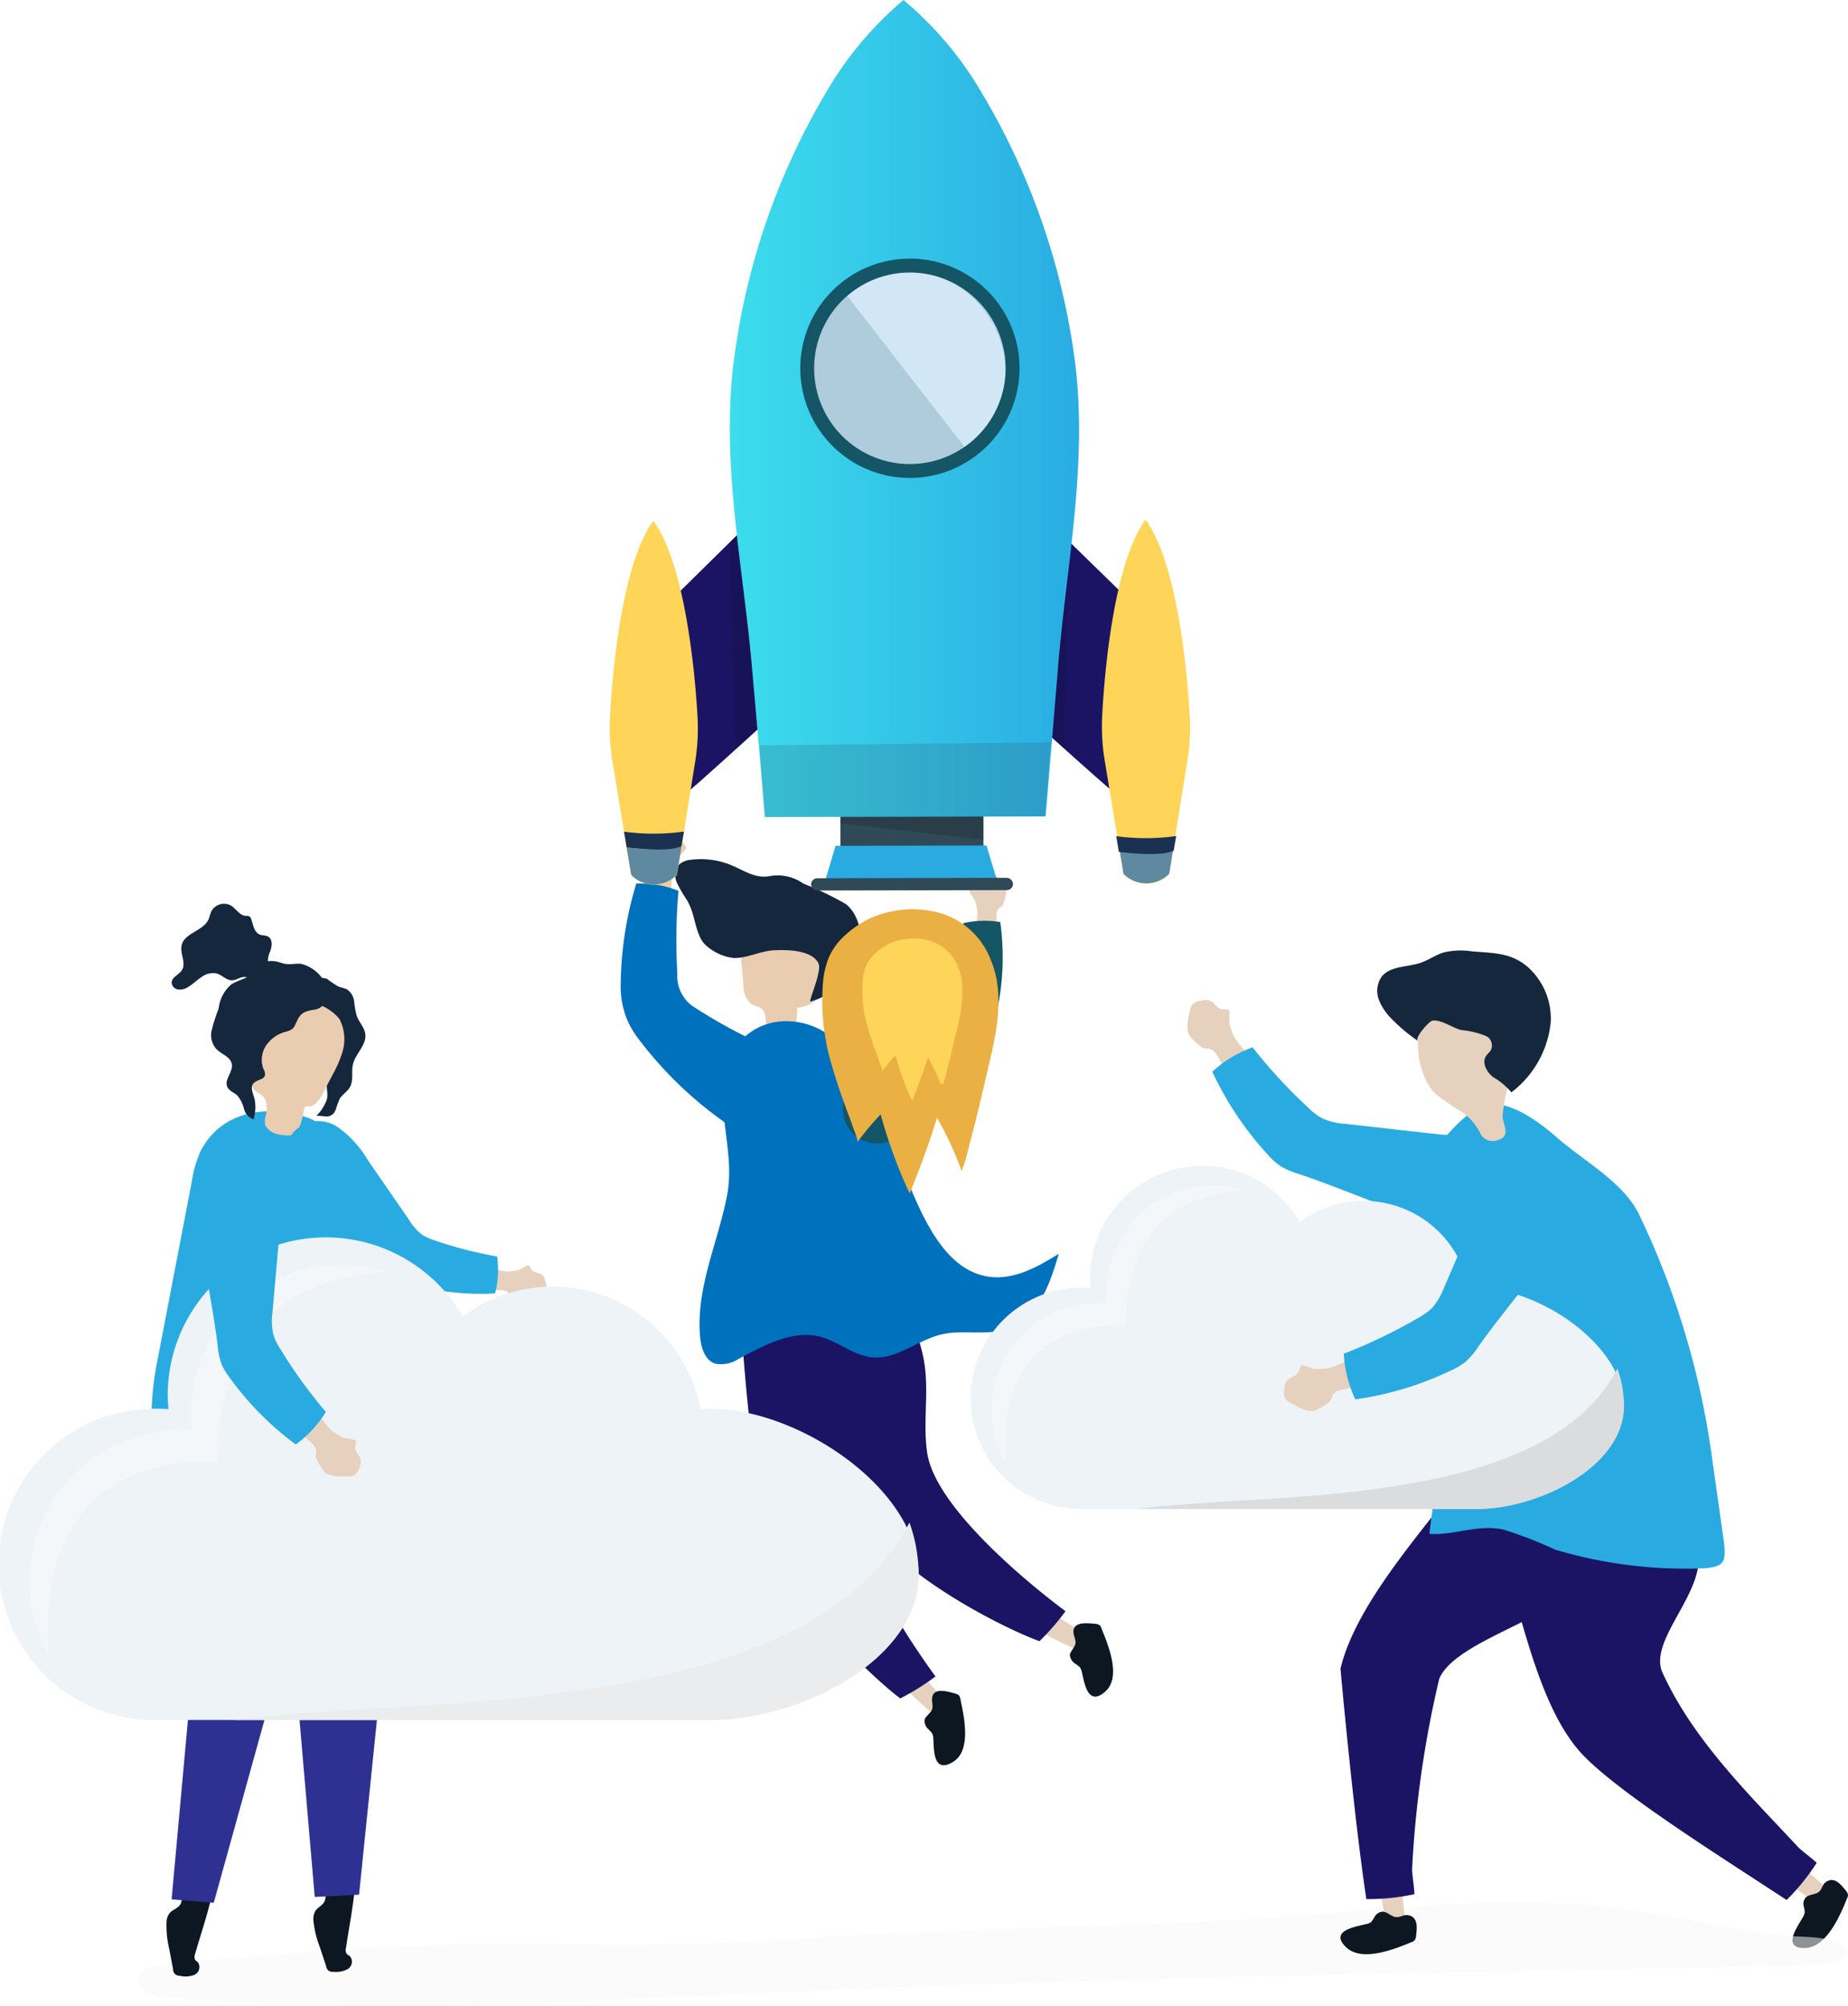 <svg xmlns="http://www.w3.org/2000/svg" xmlns:xlink="http://www.w3.org/1999/xlink" width="149.085" height="161.81" viewBox="0 0 149.085 161.81">
  <defs>
    <linearGradient id="linear-gradient" y1="0.5" x2="1" y2="0.5" gradientUnits="objectBoundingBox">
      <stop offset="0" stop-color="#3ddeed"/>
      <stop offset="1" stop-color="#29abe2"/>
    </linearGradient>
  </defs>
  <g id="Group_4517" data-name="Group 4517" transform="translate(5601 -1948.19)">
    <g id="Group_4294" data-name="Group 4294" transform="translate(-5458.477 2097.883)">
      <path id="Path_7571" data-name="Path 7571" d="M1032.244,1011.854a11.659,11.659,0,0,1-.969,1.125,22.943,22.943,0,0,1-4.036-3.095c.97-.238,1.059-1.116,2.306-.346C1029.95,1009.786,1031.558,1011.514,1032.244,1011.854Z" transform="translate(-1027.24 -1009.228)" fill="#e5d1bd"/>
      <path id="Path_7572" data-name="Path 7572" d="M1042.09,1023.389a.758.758,0,0,0-.182.728,2.021,2.021,0,0,1,.08.481,1.139,1.139,0,0,1-.174.439c-.449.792-1.685,2.474.194,2.441,1.707-.03,2.808-2.535,3.4-4.016a.535.535,0,0,0,.067-.3.728.728,0,0,0-.161-.306c-.426-.518-.947-1.182-1.628-.689-.291.21-.288.6-.6.817C1042.834,1023.166,1042.314,1023.168,1042.09,1023.389Z" transform="translate(-1038.917 -1020.062)" fill="#0c1721"/>
    </g>
    <g id="Group_4515" data-name="Group 4515">
      <path id="Path_7521" data-name="Path 7521" d="M285.145,1035.468a92.622,92.622,0,0,0-10.024-1.483c-8.806-.631-17.417.678-26.183,1.194-8.282.488-16.577.658-24.866.981q-2.849.111-5.7.251c-6.267.316-9.763.73-17.959.831-6.4.079-12.764-.217-19.16.114q-10.118.523-20.207,1.493a3.291,3.291,0,0,0-1.547.413c-1.527,1.024.206,2.1,1.288,2.191a249.824,249.824,0,0,0,32.967.4c24.23-1.208,47.945-2,72.218-2.392q7.426-.121,14.851-.289,3.775-.086,7.55-.187a42.58,42.58,0,0,0,7.182-.312,1.827,1.827,0,0,0,.8-.317.712.712,0,0,0,.261-.773.954.954,0,0,0-.521-.459c-1.306-.619-2.833-.45-4.233-.607C289.611,1036.27,287.378,1035.876,285.145,1035.468Z" transform="translate(-5748.792 1067.786)" fill="#f7f7f7" opacity="0.55"/>
      <g id="Group_4279" data-name="Group 4279" transform="translate(-5518.789 2077.71)">
        <path id="Path_7522" data-name="Path 7522" d="M633.98,878.119l-.756,1.27a30.677,30.677,0,0,1-4.509-2.444c.614-.423.876-1.374,1.941-.866C631,876.244,633.93,878.2,633.98,878.119Z" transform="translate(-628.715 -875.934)" fill="#e5d1bd"/>
        <path id="Path_7523" data-name="Path 7523" d="M655.807,887.719a.938.938,0,0,0,.385.662,2.652,2.652,0,0,1,.4.3.927.927,0,0,1,.178.4c.192.731.438,2.884,1.9,1.572,1.328-1.191.2-3.8-.329-5.125a.486.486,0,0,0-.161-.238.73.73,0,0,0-.342-.092c-.675-.064-1.7-.175-1.745.59-.018.327.206.645.163.994C656.217,887.062,655.791,887.5,655.807,887.719Z" transform="translate(-651.707 -883.753)" fill="#0c1721"/>
      </g>
      <path id="Path_7524" data-name="Path 7524" d="M511.971,701.607c.637,2.67-.005,5.234.367,7.941.721,5.232,11.169,12.833,11.169,12.833a19.3,19.3,0,0,1-2.1,2.42c-2.962-1.067-12.151-5.683-14.471-10.52q-3.4-7.084-6.157-14.461a3.742,3.742,0,0,1-.284-2.753,2.63,2.63,0,0,1,1.534-1.181c1.621-.654,4.529-2.033,6.3-1.036C510.274,695.94,511.482,699.555,511.971,701.607Z" transform="translate(-6038.549 1355.753)" fill="#1b1464"/>
      <g id="Group_4280" data-name="Group 4280" transform="translate(-5529.443 2082.129)">
        <path id="Path_7525" data-name="Path 7525" d="M563.046,908.343l-1.08,1.009a30.665,30.665,0,0,1-3.651-3.6c.708-.235,1.224-1.076,2.106-.292C560.707,905.713,562.975,908.41,563.046,908.343Z" transform="translate(-558.316 -905.131)" fill="#e5d1bd"/>
        <path id="Path_7526" data-name="Path 7526" d="M578.34,923.515a.937.937,0,0,0,.263.719,2.668,2.668,0,0,1,.337.362.925.925,0,0,1,.105.423c.061.753-.074,2.916,1.6,1.881,1.517-.94.864-3.709.574-5.1a.486.486,0,0,0-.117-.263.729.729,0,0,0-.321-.15c-.653-.181-1.645-.471-1.821.275-.075.318.09.671-.013,1.007C578.858,922.941,578.363,923.292,578.34,923.515Z" transform="translate(-575.307 -918.745)" fill="#0c1721"/>
      </g>
      <path id="Path_7527" data-name="Path 7527" d="M490.617,702.472c-.187,2.865-1.62,5.23-2.082,8.05-.894,5.451,7.2,16.273,7.2,16.273a20.176,20.176,0,0,1-2.841,1.773c-2.631-1.98-10.392-9.429-11.218-14.979q-1.209-8.129-1.692-16.353a3.913,3.913,0,0,1,.566-2.839,2.751,2.751,0,0,1,1.9-.708c1.822-.153,5.154-.635,6.618.909C490.669,696.285,490.761,700.271,490.617,702.472Z" transform="translate(-6021.264 1356.604)" fill="#1b1464"/>
      <g id="Group_4282" data-name="Group 4282" transform="translate(-5546.511 2017.482)">
        <g id="Group_4281" data-name="Group 4281">
          <path id="Path_7528" data-name="Path 7528" d="M482.7,523.6l2.267.153a11.354,11.354,0,0,0,.178-1.8c.656-.114,1.427-.321,1.643-.951a1.876,1.876,0,0,0,.067-.622l-.013-2.6a2.29,2.29,0,0,0-.122-.885,1.924,1.924,0,0,0-1.209-.941,4.681,4.681,0,0,0-3.891.285,2.052,2.052,0,0,0-.771.727,2.781,2.781,0,0,0-.176,1.617q.069.76.138,1.52a1.9,1.9,0,0,0,.661,1.552c.267.159.609.183.84.391C482.716,522.405,482.541,523.073,482.7,523.6Z" transform="translate(-475.32 -509.953)" fill="#eacdb0"/>
          <path id="Path_7529" data-name="Path 7529" d="M446.788,481.943a5.546,5.546,0,0,0-.32-.674,10.815,10.815,0,0,1-.811-1.394,1.4,1.4,0,0,1,.21-1.507,1.669,1.669,0,0,1,.96-.358,6.454,6.454,0,0,1,3.358.5c1,.44,1.858,1.036,2.973.82a3.584,3.584,0,0,1,2.7.607,25.778,25.778,0,0,1,3.445,1.66,3.02,3.02,0,0,1,.852,1.177,4.55,4.55,0,0,1-.783,4.747,6.5,6.5,0,0,1-.846.763,4.873,4.873,0,0,1-2.128,1.172c.091-.65,1.023-2.593.615-3.207-.648-.974-2.482-.979-3.5-.936-1.106.047-2.184.644-3.27.628a4.047,4.047,0,0,1-2.273-1.05C447.261,484.269,447.127,482.789,446.788,481.943Z" transform="translate(-445.535 -477.964)" fill="#15273d"/>
        </g>
      </g>
      <path id="Path_7530" data-name="Path 7530" d="M468.067,564.928c4.367,2.212,5.813,9.264,7.627,13.436,1.242,2.856,2.984,6.11,6.07,6.529,1.994.271,3.908-.781,5.612-1.851-.686,2.4-1.648,5.108-3.976,6-1.719.656-3.678.082-5.47.5-1.933.45-3.617,2.034-5.593,1.853-1.5-.137-2.722-1.273-4.178-1.656-2.251-.592-4.516.682-6.581,1.758a2.528,2.528,0,0,1-1.934.4c-.821-.288-1.121-1.287-1.2-2.153-.355-3.952,1.446-7.612,2.175-11.411.655-3.409-.861-6.577-.132-10.034a4.942,4.942,0,0,1,5.026-4.014A5.824,5.824,0,0,1,468.067,564.928Z" transform="translate(-6002.964 1466.269)" fill="#0071bc"/>
      <path id="Path_7531" data-name="Path 7531" d="M430.483,457.841l.934,1.181c.1.122.429.4.262.58-.081.087-.332.4-.6.7-.131.315-.275.626-.379.951-.263.824.057,2.844-1.017,3.061a1.646,1.646,0,0,1-.625.046,1.368,1.368,0,0,1-.462-.206c-.112-.07-.308-.152-.337-.288a2.261,2.261,0,0,1,.159-.637l.32-1.278c.1-.418.193-.919-.074-1.214a1.812,1.812,0,0,1-.18-.188.734.734,0,0,1-.094-.29,5.35,5.35,0,0,1-.078-1.155c.019-.353.25-.487.479-.716.267-.267.334-.637.593-.907a.571.571,0,0,1,.542-.2.791.791,0,0,1,.36.3Z" transform="translate(-5977.382 1557.077)" fill="#eacdb0"/>
      <path id="Path_7532" data-name="Path 7532" d="M416.856,501.858a7.057,7.057,0,0,1-.49-2.863,28.989,28.989,0,0,1,1.253-8.041,8.006,8.006,0,0,1,3.408.585,45.543,45.543,0,0,0-.093,6.659,3.014,3.014,0,0,0,1.169,2.594,42.392,42.392,0,0,0,6.146,3.342,4.274,4.274,0,0,1,1.33.781,2.972,2.972,0,0,1,.606,2.839,4.645,4.645,0,0,1-1.774,2.464,3.124,3.124,0,0,1-1.943.7,3.752,3.752,0,0,1-1.9-.845,31.084,31.084,0,0,1-6.8-6.642A7.122,7.122,0,0,1,416.856,501.858Z" transform="translate(-5967.291 1528.501)" fill="#0071bc"/>
      <g id="Group_4283" data-name="Group 4283" transform="translate(-5533.012 2018.495)">
        <path id="Path_7533" data-name="Path 7533" d="M603.192,484.89a.722.722,0,0,0-.1.073c-.292.257-.2.634-.385.925-.083.13-.523.267-.372.473.056.076.224.347.409.608.066.258.143.514.184.777.1.667-.463,2.2.418,2.48a1.515,1.515,0,0,0,.524.1,1.308,1.308,0,0,0,.423-.11c.106-.043.284-.085.328-.187a1.6,1.6,0,0,0-.043-.51q-.043-.512-.086-1.024c-.028-.335-.03-.732.24-.932a1.63,1.63,0,0,0,.181-.126.577.577,0,0,0,.122-.214,3.943,3.943,0,0,0,.235-.886c.07-.541-.573-1.1-.909-1.445a.8.8,0,0,0-.286-.21.855.855,0,0,0-.566.067A1.721,1.721,0,0,0,603.192,484.89Z" transform="translate(-592.077 -484.658)" fill="#e5d1bd"/>
        <path id="Path_7534" data-name="Path 7534" d="M546.354,519.346a4.837,4.837,0,0,0,.716-1.07,4.334,4.334,0,0,0,.265-.993,20.559,20.559,0,0,0,.108-6.36,7.62,7.62,0,0,0-2.984.086,32.956,32.956,0,0,1-.892,5.165,3.987,3.987,0,0,1-.363,1.006,4.252,4.252,0,0,1-1.062,1.111l-4.64,3.8a8.439,8.439,0,0,0-2.423,2.646,2.74,2.74,0,0,0,4.4,3.183C542.07,525.559,544.148,522.08,546.354,519.346Z" transform="translate(-534.735 -506.857)" fill="#145566"/>
      </g>
      <path id="Path_7535" data-name="Path 7535" d="M442.333,293.863c.258,0,10.471-9.4,10.471-9.4l-.04-17.563-11.516,11.339Z" transform="translate(-5988.409 1718.643)" fill="#1b1464"/>
      <path id="Path_7536" data-name="Path 7536" d="M417.587,313.4c-.2-3.516-1-12.283-3.566-15.777-2.548,3.506-3.312,12.276-3.494,15.793a16.662,16.662,0,0,0,.187,3.552l1.527,9.242h0a2.585,2.585,0,0,0,3.689-.008h0l1.485-9.249A16.659,16.659,0,0,0,417.587,313.4Z" transform="translate(-5962.317 1692.563)" fill="#ffd559"/>
      <path id="Path_7537" data-name="Path 7537" d="M421.236,471.283a12.1,12.1,0,0,1-1.723-.159l.368,2.224h0a2.585,2.585,0,0,0,3.689-.008h0l.371-2.309A8.626,8.626,0,0,1,421.236,471.283Z" transform="translate(-5969.962 1545.402)" fill="#5e89a0"/>
      <path id="Path_7538" data-name="Path 7538" d="M475.391,304.358l1.9,15.461L475.12,321.8l-.426-16.753Z" transform="translate(-6016.792 1686.851)" opacity="0.12"/>
      <path id="Path_7539" data-name="Path 7539" d="M622.937,293.6c-.258,0-10.514-9.356-10.514-9.356l-.04-17.563,11.567,11.286Z" transform="translate(-6133.644 1718.827)" fill="#1b1464"/>
      <path id="Path_7540" data-name="Path 7540" d="M672.9,312.823c.181-3.517.945-12.288,3.494-15.793,2.564,3.494,3.368,12.261,3.566,15.777a16.666,16.666,0,0,1-.171,3.553l-1.485,9.249h0a2.585,2.585,0,0,1-3.689.008h0l-1.527-9.242A16.668,16.668,0,0,1,672.9,312.823Z" transform="translate(-6184.981 1693.07)" fill="#ffd559"/>
      <path id="Path_7541" data-name="Path 7541" d="M684.589,470.74a12.116,12.116,0,0,0,1.722-.167l-.357,2.226h0a2.585,2.585,0,0,1-3.689.008h0l-.381-2.307A8.625,8.625,0,0,0,684.589,470.74Z" transform="translate(-6192.626 1545.852)" fill="#5e89a0"/>
      <path id="Path_7542" data-name="Path 7542" d="M640.312,303.968l-1.834,15.469,2.184,1.968.35-16.755Z" transform="translate(-6155.789 1687.182)" opacity="0.12"/>
      <rect id="Rectangle_349" data-name="Rectangle 349" width="11.541" height="2.801" transform="translate(-5533.206 2013.826) rotate(-0.131)" fill="#304956"/>
      <path id="Path_7543" data-name="Path 7543" d="M539.239,473.46l-13.853.032.832-2.8,12.177-.028Z" transform="translate(-6059.813 1545.716)" fill="#29abe2"/>
      <path id="Path_7544" data-name="Path 7544" d="M502.417,49.414a56.506,56.506,0,0,0-7.642-21.994,28.376,28.376,0,0,0-6.213-7.316,28.374,28.374,0,0,0-6.179,7.344,56.507,56.507,0,0,0-7.542,22.028c-.971,8.244.786,16.279,1.5,24.46L477.4,86l11.317-.026,11.317-.026q.5-6.033,1-12.066C501.706,65.7,503.426,57.653,502.417,49.414Z" transform="translate(-6016.676 1928.086)" fill="url(#linear-gradient)"/>
      <rect id="Rectangle_350" data-name="Rectangle 350" width="16.289" height="0.99" rx="0.495" transform="translate(-5535.568 2019.023) rotate(-0.13)" fill="#304956"/>
      <path id="Path_7545" data-name="Path 7545" d="M533.454,455.269l11.541-.026,0,1.867-11.544-1.318Z" transform="translate(-6066.659 1558.801)" opacity="0.15"/>
      <path id="Path_7546" data-name="Path 7546" d="M490.712,421.735l22.634-.051.507-5.971-23.508.243Z" transform="translate(-6030.075 1592.349)" fill="#304956" opacity="0.19"/>
      <g id="Group_4284" data-name="Group 4284" transform="translate(-5534.684 2021.523)">
        <path id="Path_7547" data-name="Path 7547" d="M537.814,510.638a7.559,7.559,0,0,0-.528-1.915,6.251,6.251,0,0,0-4.378-3.83l-.106-.025a8.275,8.275,0,0,0-4.848.369,4.665,4.665,0,0,0-.927.445,7.909,7.909,0,0,0-1.484,1.082,5.363,5.363,0,0,0-1.243,1.64,6.606,6.606,0,0,0-.525,2.033,17.944,17.944,0,0,0,.772,7.05c.314,1.09.682,2.143,1.056,3.173.187.515.393,1.022.562,1.532.064.193.453,1.135.372,1.254a23.3,23.3,0,0,1,1.874-2.238,40.181,40.181,0,0,0,2.343,6.379s1.4-3.381,2.2-6.109a26.643,26.643,0,0,1,2.026,4.391c-.053-.143.178-.63.218-.776.584-2.16,1.156-4.412,1.685-6.767C537.426,515.931,538.2,513.282,537.814,510.638Z" transform="translate(-523.684 -504.666)" fill="#ebb044"/>
        <path id="Path_7548" data-name="Path 7548" d="M553.105,523.619a4.283,4.283,0,0,0-.3-1.087,3.558,3.558,0,0,0-2.492-2.166l-.06-.014a4.722,4.722,0,0,0-2.751.209,2.664,2.664,0,0,0-.526.251,4.5,4.5,0,0,0-.844.612,3.051,3.051,0,0,0-.709.928,3.752,3.752,0,0,0-.3,1.153,10.214,10.214,0,0,0,.425,4.018c.177.624.386,1.228.6,1.818.106.3.224.587.319.881a2.79,2.79,0,0,1,.212.722,13.422,13.422,0,0,1,1.076-1.288,23.228,23.228,0,0,0,1.341,3.678s.8-1.953,1.262-3.523a13.948,13.948,0,0,1,1,2.1.152.152,0,0,0,.286-.02v0c.332-1.245.656-2.54.954-3.89A12.143,12.143,0,0,0,553.105,523.619Z" transform="translate(-541.825 -517.882)" fill="#ffd559"/>
      </g>
      <path id="Path_7549" data-name="Path 7549" d="M418.36,464.524s3.31.466,4.427-.093l.2-1.177a17.866,17.866,0,0,1-4.833.011Z" transform="translate(-5968.809 1552.002)" fill="#1a3151"/>
      <g id="Group_4286" data-name="Group 4286" transform="translate(-5539.31 1966.178)">
        <circle id="Ellipse_90" data-name="Ellipse 90" cx="8.284" cy="8.284" r="8.284" transform="translate(0 11.716) rotate(-45)" fill="#aeccdc"/>
        <path id="Path_7550" data-name="Path 7550" d="M534.625,165.7a8.285,8.285,0,0,1,10.159,13.079Z" transform="translate(-528.344 -160.309)" fill="#d1e7f5"/>
        <g id="Group_4285" data-name="Group 4285" transform="translate(2.871 2.871)">
          <path id="Path_7551" data-name="Path 7551" d="M520.955,175.625a8.844,8.844,0,1,1,8.824-8.864A8.854,8.854,0,0,1,520.955,175.625Zm-.038-16.568a7.724,7.724,0,1,0,7.741,7.706A7.733,7.733,0,0,0,520.918,159.057Z" transform="translate(-512.091 -157.937)" fill="#145566"/>
        </g>
      </g>
      <path id="Path_7552" data-name="Path 7552" d="M680.739,466.918s3.31.466,4.427-.093l.2-1.177a17.859,17.859,0,0,1-4.833.011Z" transform="translate(-6191.48 1549.97)" fill="#1a3151"/>
      <path id="Path_7553" data-name="Path 7553" d="M255.478,1030.475a1.389,1.389,0,0,1-.263-.2.584.584,0,0,1-.052-.441c.248-1.684.6-3.388.731-5.084a5.185,5.185,0,0,0-2.122.47c-.345.271-.183.568-.354.875s-.523.443-.717.728a1.285,1.285,0,0,0-.158.8,8.026,8.026,0,0,0,.486,2.041l.538,1.619a.5.5,0,0,0,.576.451,1.99,1.99,0,0,0,1.177-.223A.689.689,0,0,0,255.478,1030.475Z" transform="translate(-5828.256 1075.482)" fill="#0c1721"/>
      <path id="Path_7554" data-name="Path 7554" d="M176.476,1034.048a.585.585,0,0,1,.007-.444c.429-1.5.946-3,1.3-4.518a.99.99,0,0,1-.152-.424,4.076,4.076,0,0,0-1.917.184c-.377.222-.256.539-.467.82s-.577.37-.807.626a1.285,1.285,0,0,0-.263.776,8.034,8.034,0,0,0,.212,2.087l.32,1.676a.5.5,0,0,0,.512.523,1.99,1.99,0,0,0,1.2-.065.688.688,0,0,0,.294-1.008C176.634,1034.2,176.53,1034.145,176.476,1034.048Z" transform="translate(-5761.745 1072.179)" fill="#0c1721"/>
      <path id="Path_7555" data-name="Path 7555" d="M178.346,811.152l-1.16,4.38,1.286,12.483-1.511,16.608,3.4.277,4.409-15.887,3.479-17.382Z" transform="translate(-5764.117 1256.754)" fill="#2e3192"/>
      <path id="Path_7556" data-name="Path 7556" d="M186.776,645.42q.228,1.018.5,2.027a.648.648,0,0,1,.013.435.607.607,0,0,1-.276.246,5.51,5.51,0,0,1-4.538.345c-.723-.269-1.385-.691-2.119-.926a11.374,11.374,0,0,0-3.809-.207,24.6,24.6,0,0,1-3.548-.454c-2.95-.331-3.737-.5-6.577.3.157-5.327-.811-9.456.148-14.444l2.838-14.771a9.176,9.176,0,0,1,.691-2.4c1.657-3.276,5.343-3.8,8.571-2.756,1.642.532,2.907,2.44,3.678,3.917a20.346,20.346,0,0,1,1.848,6.083c1.1,6.532.941,13.225,2.029,19.759Q186.458,644,186.776,645.42Z" transform="translate(-5754.931 1425.488)" fill="#29abe2"/>
      <g id="Group_4290" data-name="Group 4290" transform="translate(-5587.143 2021.078)">
        <g id="Group_4289" data-name="Group 4289" transform="translate(0)">
          <g id="Group_4288" data-name="Group 4288" transform="translate(6.252 5.953)">
            <path id="Path_7557" data-name="Path 7557" d="M247.62,545.018a1.136,1.136,0,0,1,.053.209c.056.371-.1.75-.046,1.122.084.59.67,1.043.66,1.639-.008.487-.414.876-.53,1.349-.127.517.116,1.073-.032,1.579a3.471,3.471,0,0,1-.864,1.325c.1-.1.846.083,1.062,0,.332-.127.387-.235.533-.529a6.365,6.365,0,0,1,.329-.9c.24-.356.639-.576.837-.967.27-.533.081-1.184.213-1.767.2-.882,1.124-1.576,1-2.473-.071-.526-.494-.932-.681-1.428a6.838,6.838,0,0,1-.218-1.186,1.343,1.343,0,0,0-.609-.994,6.545,6.545,0,0,0-.64-.2,8.2,8.2,0,0,1-.962-.644,2.01,2.01,0,0,0-1.872.463.917.917,0,0,0-.063,1.215C246.184,543.567,247.335,544.214,247.62,545.018Z" transform="translate(-241.475 -541.06)" fill="#15273d"/>
            <g id="Group_4287" data-name="Group 4287" transform="translate(0 1.81)">
              <path id="Path_7558" data-name="Path 7558" d="M219.648,563.064a.682.682,0,0,0,.1.2,1.49,1.49,0,0,0,.75.533,3.7,3.7,0,0,0,1.205.137c.549,0,.588-.316.754-.783.091-.255.166-.515.235-.777.038-.143.078-.675.19-.759.076-.057.328.013.451-.024a1.257,1.257,0,0,0,.513-.35,3.538,3.538,0,0,0,.524-.815l.78-1.5a8.573,8.573,0,0,0,.691-1.581,3.564,3.564,0,0,0-.2-2.8,3.9,3.9,0,0,0-2.061-1.279,4.711,4.711,0,0,0-3.121.049,2.521,2.521,0,0,0-1.087.736,4.076,4.076,0,0,0-.657,2.037l-.269,1.993a2.681,2.681,0,0,0,.32,2.17c.261.274.646.394.852.721a2,2,0,0,1,.07,1.378A1.646,1.646,0,0,0,219.648,563.064Z" transform="translate(-218.367 -553.017)" fill="#eacdb0"/>
            </g>
          </g>
          <path id="Path_7559" data-name="Path 7559" d="M200.782,533.631a10.023,10.023,0,0,0-1.094.475,2.956,2.956,0,0,0-1.064,1.971,14.318,14.318,0,0,0-.6,1.924,1.742,1.742,0,0,0,.4,1.34c.412.434,1.149.63,1.26,1.218.12.639-.637,1.275-.358,1.863.154.324.551.441.811.688a2.648,2.648,0,0,1,.528,1.065,1.214,1.214,0,0,0,.771.852,3.336,3.336,0,0,0,.079-1.661c-.09-.346-.419-1.016-.018-1.3.266-.247.785-.248.864-.6a.837.837,0,0,0-.119-.488,2.088,2.088,0,0,1,.2-1.894,2.714,2.714,0,0,1,1.579-1.119c.746-.2.667-.392.987-1.01.3-.569.664-.647,1.247-.766a1.163,1.163,0,0,0,.968-.623,1.35,1.35,0,0,0,.308-1.087,2.29,2.29,0,0,0-.558-.838,2.973,2.973,0,0,0-1.715-1.161c-.39-.044-.786.07-1.175.02-.26-.033-.5-.138-.76-.194a2.083,2.083,0,0,0-1.327.146c-.407.2-.448.474-.717.811A1.359,1.359,0,0,1,200.782,533.631Z" transform="translate(-194.84 -527.636)" fill="#15273d"/>
          <path id="Path_7560" data-name="Path 7560" d="M185,505.548c.145-.4.2-.956-.169-1.17-.2-.118-.464-.079-.682-.167-.465-.188-.521-.8-.7-1.274a.372.372,0,0,0-.121-.186.6.6,0,0,0-.313-.05c-.492-.031-.769-.573-1.19-.829a1.156,1.156,0,0,0-1.567.446c-.113.224-.148.48-.258.705-.443.914-1.929,1.061-2.15,2.052-.149.67.39,1.438.018,2.014-.238.369-.8.545-.823.983a.605.605,0,0,0,.523.571,1.216,1.216,0,0,0,.8-.2c.386-.228.7-.553,1.078-.8a1.527,1.527,0,0,1,1.268-.283c.413.132.735.532,1.169.54.347.006.653-.248,1-.271a3.168,3.168,0,0,1,.938.238c.315.078.737-.015.805-.332a.815.815,0,0,1,.048-.23c.106-.193.456-.116.561-.31-.119-.288-.37-.239-.427-.6A1.871,1.871,0,0,1,185,505.548Z" transform="translate(-177.053 -501.725)" fill="#15273d"/>
        </g>
      </g>
      <g id="Group_4291" data-name="Group 4291" transform="translate(-5578.661 2066.973)">
        <path id="Path_7561" data-name="Path 7561" d="M233.1,805.833l.8,7.139,1.131,13.173,1.12,13.049,3.577-.183,1.456-14.241.428-12.08-1.366-7.7Z" transform="translate(-233.1 -804.985)" fill="#2e3192"/>
      </g>
      <path id="Path_7562" data-name="Path 7562" d="M344.811,695.39a.713.713,0,0,0-.065-.106c-.232-.312-.616-.25-.89-.459-.122-.094-.223-.544-.441-.41-.08.05-.364.195-.64.358-.263.044-.524.1-.79.119-.673.049-2.15-.642-2.505.214a1.514,1.514,0,0,0-.145.514,1.305,1.305,0,0,0,.074.431c.034.109.061.29.159.342a1.594,1.594,0,0,0,.512,0l1.028,0c.336,0,.732.03.909.316a1.624,1.624,0,0,0,.111.19.575.575,0,0,0,.2.139,3.95,3.95,0,0,0,.864.307c.533.113,1.147-.48,1.514-.788a.8.8,0,0,0,.233-.268.856.856,0,0,0-.02-.57A1.716,1.716,0,0,0,344.811,695.39Z" transform="translate(-5901.918 1355.845)" fill="#e5d1bd"/>
      <path id="Path_7563" data-name="Path 7563" d="M246.091,629.591a4.837,4.837,0,0,0,1.008.8,4.323,4.323,0,0,0,.968.345,20.558,20.558,0,0,0,6.33.628,7.624,7.624,0,0,0,.159-2.98,32.962,32.962,0,0,1-5.075-1.312,4,4,0,0,1-.973-.444,4.258,4.258,0,0,1-1.02-1.15l-3.405-4.935a8.438,8.438,0,0,0-2.439-2.631,2.74,2.74,0,0,0-3.533,4.126C240.249,624.812,243.547,627.169,246.091,629.591Z" transform="translate(-5815.455 1421.143)" fill="#29abe2"/>
      <g id="Group_4293" data-name="Group 4293" transform="translate(-5601 2047.989)">
        <g id="Group_4292" data-name="Group 4292" transform="translate(0)">
          <path id="Path_7564" data-name="Path 7564" d="M142.864,693.365c-.295,0-.587.011-.877.03a12.139,12.139,0,0,0-19.172-7.482,12.757,12.757,0,0,0-23.8,6.18,12.524,12.524,0,0,0,.068,1.3c-.288-.019-.579-.03-.873-.03a12.553,12.553,0,1,0,0,25.1h44.653c7.027,0,16.73-4.778,16.73-11.71S149.891,693.365,142.864,693.365Z" transform="translate(-85.487 -679.543)" fill="#edf3f7"/>
          <path id="Path_7565" data-name="Path 7565" d="M130.054,694.718a12.422,12.422,0,0,0-3.738-.572A12.112,12.112,0,0,0,114.1,707.513c-.278-.019-.559-.029-.842-.029A12.2,12.2,0,0,0,100.984,719.6a11.922,11.922,0,0,0,1.631,6.033c-.469-5.465.37-15.9,13.648-15.643C116.127,706.418,116.768,695.233,130.054,694.718Z" transform="translate(-98.639 -691.936)" fill="#f4f7f9"/>
          <path id="Path_7566" data-name="Path 7566" d="M210.213,847.427h38.5c7.027,0,16.73-4.778,16.73-11.71a12.371,12.371,0,0,0-.739-4.219C256.339,847.753,224.037,845.473,210.213,847.427Z" transform="translate(-191.337 -808.502)" fill="#ebeced"/>
        </g>
      </g>
      <path id="Path_7567" data-name="Path 7567" d="M246.279,775.481a.861.861,0,0,0,.021-.147c.024-.465-.377-.7-.47-1.1-.041-.18.209-.672-.094-.715-.112-.015-.484-.1-.863-.159-.276-.16-.56-.308-.819-.493-.657-.469-1.493-2.234-2.473-1.717a1.815,1.815,0,0,0-.527.363,1.563,1.563,0,0,0-.26.454c-.052.126-.165.314-.115.437s.362.3.473.39l.949.784c.31.256.652.587.6.985a1.965,1.965,0,0,0-.043.26.692.692,0,0,0,.082.284,4.724,4.724,0,0,0,.563.943c.4.512,1.424.433,2,.43a.961.961,0,0,0,.419-.069,1.025,1.025,0,0,0,.417-.541A2.063,2.063,0,0,0,246.279,775.481Z" transform="translate(-5818.183 1290.785)" fill="#e5d1bd"/>
      <path id="Path_7568" data-name="Path 7568" d="M192.519,644.7a5.792,5.792,0,0,0,.318,1.509,5.177,5.177,0,0,0,.629,1.057,24.617,24.617,0,0,0,5.357,5.414,9.125,9.125,0,0,0,2.423-2.627,39.44,39.44,0,0,1-3.678-5.086,4.777,4.777,0,0,1-.559-1.153,5.089,5.089,0,0,1-.062-1.839q.314-3.576.629-7.152a10.1,10.1,0,0,0-.239-4.289c-1.347-3.77-6.28-2.626-6.41,1.107C190.782,635.831,192.023,640.523,192.519,644.7Z" transform="translate(-5775.96 1412.009)" fill="#29abe2"/>
      <path id="Path_7569" data-name="Path 7569" d="M719.964,553.016a.906.906,0,0,1,.158.009c.49.073.65.54,1.051.722.179.081.744-.077.725.248-.008.12,0,.525-.017.933.109.321.2.648.341.958.35.784,2.013,2.026,1.267,2.939a1.926,1.926,0,0,1-.49.472,1.663,1.663,0,0,1-.528.175c-.143.028-.362.106-.48.027s-.235-.44-.307-.574l-.616-1.154c-.2-.377-.474-.8-.9-.83a2.075,2.075,0,0,1-.28-.01.734.734,0,0,1-.278-.145,5.021,5.021,0,0,1-.864-.785c-.448-.53-.151-1.575-.026-2.173a1.019,1.019,0,0,1,.16-.422,1.09,1.09,0,0,1,.651-.32A2.193,2.193,0,0,1,719.964,553.016Z" transform="translate(-6223.708 1475.824)" fill="#e5d1bd"/>
      <path id="Path_7570" data-name="Path 7570" d="M738.678,588.449a6.15,6.15,0,0,1-1.5-.649,5.5,5.5,0,0,1-.969-.878,26.169,26.169,0,0,1-4.51-6.723,9.7,9.7,0,0,1,3.248-1.971,41.933,41.933,0,0,0,4.523,4.9,5.08,5.08,0,0,0,1.083.825,5.416,5.416,0,0,0,1.9.452l7.584.852a10.742,10.742,0,0,1,4.418,1.154c3.644,2.2,1.412,7.1-2.5,6.445C747.551,592.129,742.925,589.847,738.678,588.449Z" transform="translate(-6234.898 1454.427)" fill="#29abe2"/>
      <path id="Path_7573" data-name="Path 7573" d="M894.938,798.944c.625,3.322-4.054,7.184-2.861,9.807,2.5,5.489,7.094,9.924,10.918,14.043.273.295,1.135.922,1.518,1.289a17.614,17.614,0,0,1-2.429,3c-5.29-3.49-14.141-8.991-16.794-12.1-3.6-4.217-4.9-12.528-6.894-18.187-.33-.938-.822-2.287-.292-3.242a3.289,3.289,0,0,1,1.906-1.432c2.267-.855,5.311-2.475,7.687-1.27C890.294,792.168,894.457,796.391,894.938,798.944Z" transform="translate(-6358.953 1274.347)" fill="#1b1464"/>
      <g id="Group_4295" data-name="Group 4295" transform="translate(-5492.86 2097.966)">
        <path id="Path_7574" data-name="Path 7574" d="M822.053,1015.019c-.508.1-1.019.054-1.527.109a24.875,24.875,0,0,1-.752-5.347c.892.585,1.568.035,1.911,1.54A32.023,32.023,0,0,0,822.053,1015.019Z" transform="translate(-816.789 -1009.781)" fill="#e5d1bd"/>
        <path id="Path_7575" data-name="Path 7575" d="M803.461,1038.869a.8.8,0,0,0-.652.4,3.647,3.647,0,0,1-.27.417.9.9,0,0,1-.431.187c-.892.221-2.973.537-1.615,1.859,1.233,1.2,3.793.218,5.275-.4a.572.572,0,0,0,.269-.165.731.731,0,0,0,.106-.332c.079-.663.186-1.541-.647-1.682-.356-.06-.654.215-1.035.147C804.148,1039.245,803.778,1038.869,803.461,1038.869Z" transform="translate(-800.045 -1034.467)" fill="#0c1721"/>
      </g>
      <path id="Path_7576" data-name="Path 7576" d="M818.573,789.681c-2.44,2.437-9.425,4.225-10.561,7.03a84.777,84.777,0,0,0-2.184,15.3c-.016.419.175,1.51.18,2.064a17.877,17.877,0,0,1-3.875.394c-1.025-6.751-2.087-18.573-2.087-18.573,1.388-5.9,8.088-12.674,11.806-17.994.616-.881,1.336-2.088,2.441-2.236a3.213,3.213,0,0,1,2.279.682c2.039,1.326,8.2,3.443,8.657,6.085C825.723,785.326,820.448,787.809,818.573,789.681Z" transform="translate(-6292.905 1286.886)" fill="#1b1464"/>
      <path id="Path_7577" data-name="Path 7577" d="M854.247,611.175c2.125,1.866,5.324,3.573,6.6,6.169a65.9,65.9,0,0,1,5.935,19.918l.855,6.047c.281,1.983.211,2.443-1.413,2.589a36.834,36.834,0,0,1-12.141-1.5,33.688,33.688,0,0,0-4.143-1.607c-2.069-.471-3.992.476-5.993.337.208-2.118.681-4.125.728-6.3a59.787,59.787,0,0,0-.282-6.526c-.334-3.784-.508-7.585-.819-11.36-.223-2.7-.785-4.821,1.059-7.1,1-1.243,2.845-3.4,4.509-3.374C850.909,608.492,852.993,610.074,854.247,611.175Z" transform="translate(-6329.628 1428.77)" fill="#29abe2"/>
      <g id="Group_4296" data-name="Group 4296" transform="translate(-5486.612 2028.812)">
        <path id="Path_7578" data-name="Path 7578" d="M842.756,560.421a15.986,15.986,0,0,0,2.089,1.436,4.746,4.746,0,0,1,1.476,1.667,1.109,1.109,0,0,0,1.332.669c1.277-.317.528-1.176.509-2.013a14.325,14.325,0,0,1,.549-2.813c.484-2.687-1.614-6.762-4.787-6.529C840.455,553.093,840.889,558.656,842.756,560.421Z" transform="translate(-841.329 -552.829)" fill="#e5d1bd"/>
      </g>
      <path id="Path_7579" data-name="Path 7579" d="M828.517,533.584a.867.867,0,0,1,.346,1.076c-.1.2-.294.332-.412.519-.347.549.057,1.279.565,1.683A5.733,5.733,0,0,1,830.5,538.1a8.1,8.1,0,0,0,3.174-5.654,5.581,5.581,0,0,0-1.746-4.361c-1.4-1.275-2.82-1.2-4.644-1.361a5.974,5.974,0,0,0-2.245.093c-.657.2-1.227.62-1.878.839-1.077.364-2.445.232-3.138,1.132a2.009,2.009,0,0,0-.2,1.88,4.57,4.57,0,0,0,1.119,1.605,13.183,13.183,0,0,0,2.041,1.691c-.349-.234.861-1.583,1.136-1.642.651-.14,1.682.6,2.348.758A6.649,6.649,0,0,1,828.517,533.584Z" transform="translate(-6309.572 1498.19)" fill="#15273d"/>
      <g id="Group_4298" data-name="Group 4298" transform="translate(-5522.678 2042.219)">
        <g id="Group_4297" data-name="Group 4297" transform="translate(0)">
          <path id="Path_7580" data-name="Path 7580" d="M643.81,651.25q-.314,0-.623.021a8.63,8.63,0,0,0-13.63-5.319,9.07,9.07,0,0,0-16.92,4.394,8.886,8.886,0,0,0,.048.925c-.205-.014-.412-.021-.621-.021a8.924,8.924,0,1,0,0,17.846H643.81c5,0,11.894-3.4,11.894-8.325S648.806,651.25,643.81,651.25Z" transform="translate(-603.019 -641.423)" fill="#edf3f7"/>
          <path id="Path_7581" data-name="Path 7581" d="M634.7,652.212a8.831,8.831,0,0,0-2.657-.407,8.61,8.61,0,0,0-8.682,9.5c-.2-.013-.4-.021-.6-.021a8.67,8.67,0,0,0-8.729,8.611,8.476,8.476,0,0,0,1.159,4.289c-.333-3.885.263-11.3,9.7-11.121C624.8,660.53,625.258,652.578,634.7,652.212Z" transform="translate(-612.37 -650.234)" fill="#f4f7f9"/>
          <path id="Path_7582" data-name="Path 7582" d="M691.692,760.778h27.371c5,0,11.894-3.4,11.894-8.325a8.8,8.8,0,0,0-.525-3C724.484,761.01,701.52,759.388,691.692,760.778Z" transform="translate(-678.272 -733.105)" fill="#dbdcdd"/>
        </g>
      </g>
      <path id="Path_7583" data-name="Path 7583" d="M770,746.587a.924.924,0,0,1,.055-.148c.213-.447.707-.463,1-.793.13-.147.144-.734.449-.621.112.043.5.153.887.289.339-.01.679,0,1.016-.046.852-.106,2.526-1.332,3.181-.352a1.935,1.935,0,0,1,.308.606,1.668,1.668,0,0,1,.013.556c-.015.145,0,.377-.114.467a2.032,2.032,0,0,1-.639.125l-1.283.252c-.42.082-.906.219-1.057.619a2.1,2.1,0,0,1-.091.265.736.736,0,0,1-.22.224,5.015,5.015,0,0,1-1,.6c-.638.274-1.55-.317-2.085-.61a1.018,1.018,0,0,1-.357-.277,1.09,1.09,0,0,1-.116-.716A2.193,2.193,0,0,1,770,746.587Z" transform="translate(-6267.35 1313.287)" fill="#e5d1bd"/>
      <path id="Path_7584" data-name="Path 7584" d="M812.683,643.959a6.162,6.162,0,0,1-1.061,1.249,5.5,5.5,0,0,1-1.123.67,26.169,26.169,0,0,1-7.748,2.347,9.7,9.7,0,0,1-.935-3.682,41.931,41.931,0,0,0,6.012-2.891,5.082,5.082,0,0,0,1.106-.794,5.419,5.419,0,0,0,.989-1.688l3.033-7a10.741,10.741,0,0,1,2.4-3.888c3.168-2.842,7.2.725,5.431,4.279C818.8,636.55,815.261,640.307,812.683,643.959Z" transform="translate(-6294.409 1412.826)" fill="#29abe2"/>
    </g>
  </g>
</svg>
